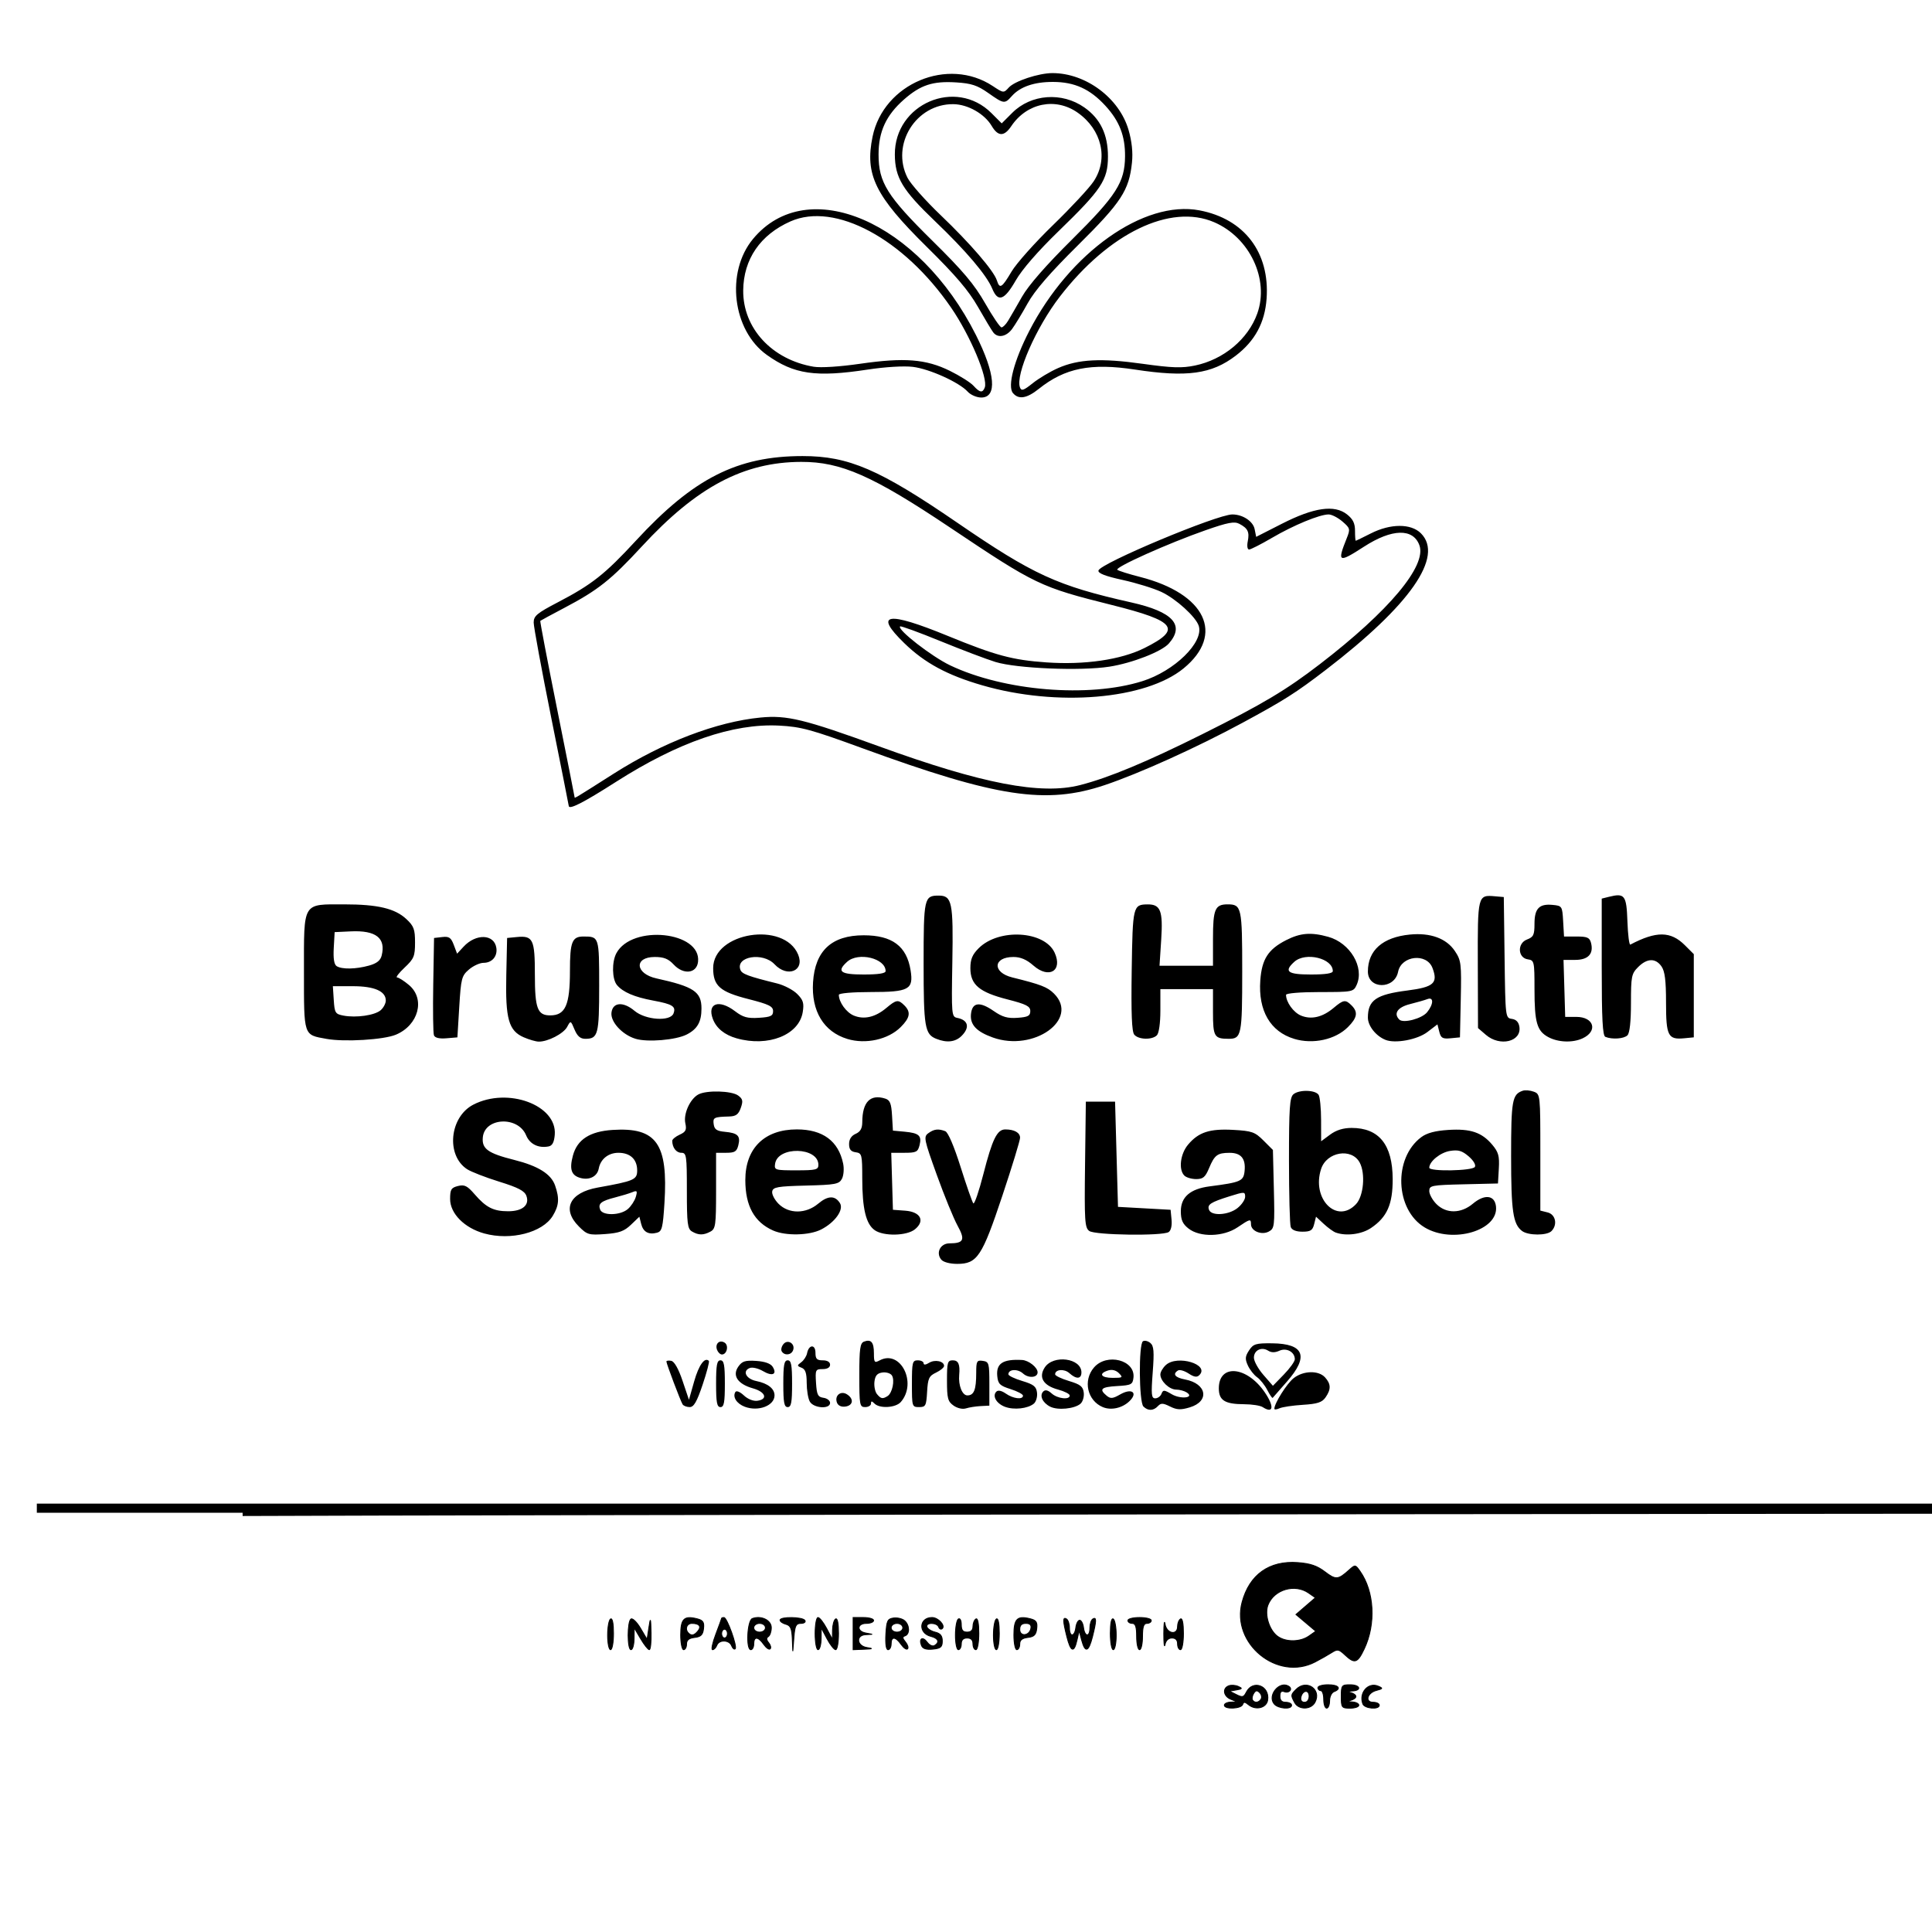 <?xml version="1.0" encoding="UTF-8" standalone="no"?>
<!-- Created with Inkscape (http://www.inkscape.org/) -->

<svg
   xmlns:dc="http://purl.org/dc/elements/1.1/"
   xmlns:cc="http://creativecommons.org/ns#"
   xmlns:rdf="http://www.w3.org/1999/02/22-rdf-syntax-ns#"
   xmlns:svg="http://www.w3.org/2000/svg"
   xmlns="http://www.w3.org/2000/svg"
   xmlns:sodipodi="http://sodipodi.sourceforge.net/DTD/sodipodi-0.dtd"
   xmlns:inkscape="http://www.inkscape.org/namespaces/inkscape"
   version="1.1"
   id="svg2"
   width="211.52"
   height="211.52"
   viewBox="0 0 211.52 211.52"
   sodipodi:docname="brussels-safety.svg"
   inkscape:version="0.92.3 (2405546, 2018-03-11)">
  <defs
     id="defs6" />
  <sodipodi:namedview
     pagecolor="#ffffff"
     bordercolor="#666666"
     borderopacity="1"
     objecttolerance="10"
     gridtolerance="10"
     guidetolerance="10"
     inkscape:pageopacity="0"
     inkscape:pageshadow="2"
     inkscape:window-width="1920"
     inkscape:window-height="1025"
     id="namedview4"
     showgrid="false"
     inkscape:zoom="0.55786686"
     inkscape:cx="99.118675"
     inkscape:cy="359.13028"
     inkscape:window-x="1366"
     inkscape:window-y="27"
     inkscape:window-maximized="1"
     inkscape:current-layer="svg2" />
  <g
     id="g885"
     transform="translate(-595.124,170.292)">
    <g
       id="g877"
       transform="translate(594.228,71.702)">
      <path
         sodipodi:nodetypes="ccccsccccccsccsscsscsccccccscscccscsccccccccsccscsccccccsccccccccscccccsccccsccccccccccscscscccccccccsccccscsccsssssssssscscccssssccsccccccscscscsssccccccssscsccsscccccccccccscccccccscsccsccccccccssscscssccsccccccsccsssccssccscsccccccccssccccssscccccccccscsccccscccccccccccscsscccscccccccsccccccccccccccccccccsccccsscsccccscccsccccccccscscccccsccccccsccccccccsscccccccscccsccsccscssscscsccscsscccccccccccccccccscssssccccccccccccccscsccccsscscscssccccssscssccsssscsscssccscccccscscscsscccccscsssccccscsscsscsscccccscccccsccccccccscccccsccscccscscccsscccccccscscccccccscscccssssscccsscccscccccccccsccsscc"
         inkscape:connector-curvature="0"
         id="path867"
         d="m 82.442,-87.978 c -0.891,-0.333 -1.368,-1.078 -1.035,-1.617 0.112,-0.181 0.509,-0.02 0.93,0.375 0.436,0.41 1.04,0.647 1.486,0.584 1.175,-0.166 0.885,-0.971 -0.49,-1.357 -1.669,-0.469 -2.294,-1.396 -1.605,-2.38 0.42,-0.6 0.751,-0.705 1.963,-0.625 0.946,0.063 1.577,0.287 1.799,0.641 0.523,0.834 -0.03,1.084 -1.057,0.477 -0.507,-0.299 -1.157,-0.454 -1.446,-0.343 -0.848,0.325 -0.416,1.198 0.707,1.427 1.274,0.261 2,0.832 2,1.574 0,1.125 -1.766,1.8 -3.252,1.244 z m 22.852,-0.13 c -0.629,-0.445 -0.72,-0.792 -0.72,-2.732 0,-2.009 0.061,-2.222 0.64,-2.222 0.609,0 0.802,0.442 0.698,1.6 -0.103,1.15 0.332,2.24 0.893,2.24 0.725,0 0.969,-0.615 0.969,-2.448 0,-1.306 0.065,-1.427 0.72,-1.334 0.674,0.096 0.72,0.257 0.72,2.502 v 2.4 l -0.96,0.049 c -0.528,0.027 -1.248,0.14 -1.6,0.252 -0.372,0.118 -0.942,-0.011 -1.36,-0.307 z m 5.628,0.135 c -0.942,-0.358 -1.415,-1.189 -0.945,-1.66 0.191,-0.191 0.576,-0.112 1.042,0.214 0.802,0.562 1.876,0.692 1.876,0.227 0,-0.159 -0.612,-0.483 -1.36,-0.72 -1.173,-0.371 -1.373,-0.566 -1.456,-1.418 -0.136,-1.395 0.609,-1.881 2.713,-1.77 0.724,0.038 1.703,0.814 1.703,1.35 0,0.598 -0.992,0.677 -1.6,0.127 -0.591,-0.535 -1.6,-0.476 -1.6,0.093 0,0.15 0.684,0.479 1.52,0.73 1.252,0.376 1.537,0.602 1.616,1.284 0.053,0.455 -0.105,0.994 -0.35,1.198 -0.659,0.547 -2.186,0.713 -3.158,0.344 z m 4.951,-0.016 c -0.841,-0.425 -1.202,-1.218 -0.757,-1.663 0.217,-0.217 0.517,-0.147 0.916,0.214 0.638,0.578 1.982,0.733 1.982,0.229 0,-0.169 -0.574,-0.462 -1.275,-0.651 -1.623,-0.437 -2.169,-1.342 -1.461,-2.423 0.939,-1.433 4.015,-1.019 4.015,0.541 0,0.738 -0.559,0.773 -1.323,0.082 -0.557,-0.504 -1.557,-0.419 -1.557,0.132 0,0.15 0.684,0.479 1.52,0.73 1.252,0.376 1.537,0.602 1.616,1.284 0.053,0.455 -0.114,1.002 -0.371,1.215 -0.669,0.555 -2.484,0.725 -3.306,0.31 z m 5.776,0.057 c -1.711,-0.708 -2.211,-2.916 -0.983,-4.344 1.401,-1.629 4.549,-0.816 4.324,1.117 -0.087,0.745 -0.242,0.825 -1.775,0.913 -1.758,0.101 -2.023,0.34 -1.167,1.051 0.432,0.358 0.669,0.337 1.49,-0.135 1.256,-0.721 1.978,-0.206 1.024,0.73 -0.775,0.761 -2.005,1.042 -2.913,0.666 z m 1.75,-3.722 c -0.327,-0.327 -0.757,-0.435 -1.189,-0.298 -1.079,0.342 -0.782,0.811 0.513,0.811 1.09,0 1.146,-0.042 0.676,-0.513 z m 2.68,3.649 c -0.488,-0.488 -0.532,-6.846 -0.05,-7.145 0.184,-0.114 0.547,-0.029 0.808,0.187 0.385,0.32 0.434,0.926 0.26,3.228 -0.183,2.429 -0.144,2.834 0.278,2.834 0.27,0 0.578,-0.225 0.683,-0.5 0.172,-0.447 0.289,-0.442 1.119,0.048 0.994,0.587 2.569,0.393 1.629,-0.201 -0.259,-0.164 -0.773,-0.3 -1.141,-0.303 -0.762,-0.006 -1.73,-0.935 -1.73,-1.661 0,-0.267 0.273,-0.733 0.607,-1.035 1.258,-1.138 4.826,-0.054 3.66,1.111 -0.265,0.265 -0.573,0.218 -1.179,-0.179 -0.451,-0.296 -0.97,-0.444 -1.154,-0.331 -0.633,0.391 -0.331,0.78 0.765,0.986 2.395,0.449 2.724,2.395 0.516,3.056 -0.988,0.296 -1.407,0.277 -2.157,-0.097 -0.772,-0.385 -0.998,-0.392 -1.327,-0.041 -0.492,0.527 -1.085,0.542 -1.587,0.04 z m 13.056,0.064 c -0.264,-0.171 -1.173,-0.312 -2.021,-0.315 -2.119,-0.007 -2.779,-0.419 -2.779,-1.737 0,-2.717 3.072,-2.443 5.04,0.449 1.057,1.552 0.935,2.363 -0.24,1.603 z m 1.28,0.181 c 0,-0.593 1.372,-2.767 2.114,-3.351 1.055,-0.83 2.724,-0.872 3.436,-0.085 0.656,0.725 0.669,1.313 0.051,2.196 -0.382,0.545 -0.885,0.709 -2.48,0.809 -1.101,0.069 -2.253,0.24 -2.561,0.382 -0.308,0.141 -0.56,0.163 -0.56,0.05 z m -64.788,-0.483 c -0.233,-0.377 -1.772,-4.45 -1.772,-4.69 0,-0.097 0.24,-0.13 0.533,-0.073 0.335,0.065 0.793,0.874 1.234,2.183 l 0.701,2.08 0.576,-2.029 c 0.505,-1.778 1.154,-2.678 1.606,-2.227 0.079,0.079 -0.228,1.249 -0.683,2.6 -0.632,1.879 -0.965,2.456 -1.418,2.456 -0.326,0 -0.676,-0.136 -0.778,-0.301 z m 3.668,-2.259 c 0,-2.062 0.093,-2.56 0.48,-2.56 0.387,0 0.48,0.498 0.48,2.56 0,2.062 -0.093,2.56 -0.48,2.56 -0.387,0 -0.48,-0.498 -0.48,-2.56 z m 7.36,0 c 0,-2.062 0.093,-2.56 0.48,-2.56 0.387,0 0.48,0.498 0.48,2.56 0,2.062 -0.093,2.56 -0.48,2.56 -0.387,0 -0.48,-0.498 -0.48,-2.56 z m 2.891,1.941 c -0.182,-0.34 -0.331,-1.261 -0.331,-2.046 0,-1.063 -0.143,-1.482 -0.56,-1.644 -0.515,-0.199 -0.518,-0.248 -0.037,-0.602 0.287,-0.212 0.575,-0.658 0.64,-0.991 0.186,-0.96 0.917,-0.996 0.917,-0.045 0,0.668 0.153,0.827 0.8,0.827 0.498,0 0.8,0.181 0.8,0.48 0,0.301 -0.304,0.48 -0.818,0.48 -0.776,0 -0.813,0.078 -0.72,1.52 0.083,1.297 0.203,1.535 0.818,1.622 0.396,0.056 0.72,0.308 0.72,0.56 0,0.718 -1.829,0.586 -2.229,-0.161 z m 2.985,0.14 c -0.295,-0.77 0.401,-1.355 1.093,-0.919 0.777,0.49 0.685,1.219 -0.17,1.34 -0.443,0.063 -0.799,-0.1 -0.922,-0.422 z m 2.444,-3.007 c 0,-2.891 0.087,-3.519 0.509,-3.681 0.783,-0.3 1.091,0.06 1.091,1.277 0,1.009 0.059,1.081 0.633,0.773 2.268,-1.214 4.134,2.461 2.314,4.556 -0.557,0.641 -2.311,0.748 -2.883,0.176 -0.299,-0.299 -0.384,-0.299 -0.384,0 0,0.211 -0.288,0.384 -0.64,0.384 -0.601,0 -0.64,-0.213 -0.64,-3.486 z m 3.095,2.278 c 0.517,-0.329 0.812,-1.74 0.472,-2.26 -0.154,-0.235 -0.623,-0.379 -1.043,-0.32 -0.567,0.08 -0.79,0.34 -0.867,1.007 -0.057,0.495 0.069,1.107 0.279,1.36 0.431,0.519 0.622,0.554 1.159,0.213 z m 2.665,-1.352 c 0,-2.347 0.053,-2.56 0.64,-2.56 0.352,0 0.64,0.145 0.64,0.323 0,0.199 0.229,0.18 0.598,-0.051 0.633,-0.395 1.642,-0.186 1.642,0.34 0,0.172 -0.396,0.502 -0.88,0.733 -0.771,0.368 -0.892,0.627 -0.977,2.097 -0.089,1.54 -0.161,1.677 -0.88,1.677 -0.766,0 -0.783,-0.057 -0.783,-2.56 z m 38.905,0.689 c -0.276,-0.534 -0.78,-1.165 -1.12,-1.404 -0.34,-0.238 -0.793,-0.817 -1.007,-1.286 -0.322,-0.707 -0.3,-0.989 0.132,-1.648 0.466,-0.711 0.733,-0.793 2.525,-0.775 3.508,0.035 4.054,1.425 1.639,4.173 -0.817,0.93 -1.526,1.74 -1.576,1.8 -0.05,0.06 -0.317,-0.327 -0.593,-0.861 z m 3.015,-3.371 c 0,-0.789 -0.904,-1.287 -1.689,-0.93 -0.48,0.218 -0.878,0.217 -1.227,-0.004 -0.729,-0.461 -1.563,-0.052 -1.563,0.766 0,0.38 0.468,1.228 1.04,1.884 l 1.04,1.193 1.2,-1.235 c 0.66,-0.679 1.2,-1.433 1.2,-1.675 z m -63.253,-1.02 c -0.252,-0.657 0.254,-1.148 0.822,-0.797 0.484,0.299 0.261,1.299 -0.289,1.299 -0.187,0 -0.427,-0.226 -0.533,-0.502 z m 7.084,0.167 c -0.114,-0.184 -0.031,-0.545 0.184,-0.804 0.478,-0.576 1.324,-0.028 1.052,0.681 -0.204,0.533 -0.937,0.605 -1.235,0.123 z m 17.461,-10.051 c -0.617,-0.744 -0.103,-1.775 0.889,-1.78 1.583,-0.009 1.754,-0.381 0.895,-1.939 -0.429,-0.779 -1.453,-3.281 -2.274,-5.561 -1.403,-3.893 -1.459,-4.171 -0.927,-4.56 0.625,-0.457 1.095,-0.513 1.856,-0.221 0.308,0.118 0.962,1.647 1.679,3.92 0.646,2.05 1.272,3.84 1.391,3.979 0.119,0.139 0.614,-1.301 1.101,-3.2 0.983,-3.836 1.501,-4.892 2.399,-4.892 0.992,0 1.619,0.354 1.619,0.914 0,0.289 -0.872,3.142 -1.938,6.34 -2.222,6.667 -2.751,7.466 -4.946,7.466 -0.796,0 -1.517,-0.192 -1.743,-0.465 z m -50.031,-2.863 c -2.168,-0.596 -3.741,-2.182 -3.741,-3.769 0,-1.047 0.116,-1.24 0.858,-1.427 0.718,-0.18 1.019,-0.03 1.84,0.919 1.242,1.435 2.055,1.845 3.658,1.845 1.567,0 2.368,-0.678 1.994,-1.689 -0.202,-0.545 -0.895,-0.907 -2.981,-1.554 -1.495,-0.464 -3.076,-1.078 -3.514,-1.365 -2.325,-1.523 -1.918,-5.716 0.685,-7.063 3.775,-1.952 9.189,0.05 8.917,3.298 -0.069,0.829 -0.267,1.198 -0.683,1.277 -1.115,0.211 -2.053,-0.255 -2.452,-1.22 -0.883,-2.131 -4.529,-1.964 -4.741,0.217 -0.123,1.264 0.555,1.752 3.433,2.476 2.63,0.661 4.04,1.542 4.478,2.798 0.493,1.416 0.433,2.2 -0.255,3.329 -1.119,1.835 -4.587,2.727 -7.495,1.927 z m 10.352,-0.771 c -1.892,-1.892 -1.012,-3.704 2.067,-4.256 3.989,-0.716 4.32,-0.859 4.32,-1.876 0,-1.216 -0.76,-1.93 -2.053,-1.93 -1.101,0 -1.96,0.689 -2.154,1.726 -0.157,0.843 -0.984,1.286 -1.948,1.044 -1.05,-0.263 -1.291,-0.941 -0.88,-2.468 0.473,-1.755 1.856,-2.647 4.35,-2.806 4.803,-0.306 6.081,1.497 5.672,7.998 -0.171,2.714 -0.272,3.114 -0.822,3.258 -0.925,0.242 -1.506,-0.084 -1.728,-0.969 l -0.197,-0.786 -0.92,0.881 c -0.74,0.709 -1.291,0.908 -2.827,1.019 -1.784,0.129 -1.971,0.075 -2.88,-0.835 z m 5.364,-1.902 c 0.356,-0.308 0.749,-0.906 0.872,-1.328 0.193,-0.661 0.141,-0.734 -0.372,-0.522 -0.328,0.136 -1.173,0.393 -1.877,0.573 -1.553,0.396 -1.904,0.68 -1.653,1.336 0.264,0.689 2.208,0.651 3.029,-0.059 z m 7.023,2.454 c -0.488,-0.284 -0.56,-0.861 -0.56,-4.47 0,-3.853 -0.043,-4.144 -0.606,-4.144 -0.557,0 -0.994,-0.577 -0.994,-1.313 0,-0.165 0.366,-0.467 0.813,-0.671 0.672,-0.306 0.779,-0.523 0.62,-1.25 -0.226,-1.028 0.517,-2.668 1.43,-3.157 0.895,-0.479 3.634,-0.404 4.349,0.119 0.512,0.374 0.56,0.601 0.291,1.36 -0.253,0.713 -0.53,0.917 -1.273,0.938 -1.669,0.046 -1.797,0.111 -1.692,0.854 0.08,0.565 0.343,0.742 1.222,0.823 1.419,0.13 1.733,0.444 1.474,1.474 -0.172,0.687 -0.391,0.823 -1.321,0.823 h -1.114 v 4.149 c 0,3.774 -0.056,4.179 -0.619,4.48 -0.767,0.41 -1.298,0.407 -2.021,-0.014 z m 8.88,-0.106 c -2.061,-0.916 -3.04,-2.696 -3.04,-5.526 0,-3.481 2.101,-5.544 5.644,-5.542 2.836,0.002 4.551,1.268 5.066,3.74 0.117,0.563 0.057,1.312 -0.134,1.67 -0.312,0.583 -0.71,0.657 -3.937,0.739 -3.104,0.078 -3.605,0.165 -3.696,0.643 -0.058,0.304 0.258,0.916 0.702,1.36 1.117,1.117 2.988,1.11 4.327,-0.017 1.068,-0.899 1.849,-0.921 2.386,-0.067 0.454,0.721 -0.54,2.116 -2.06,2.891 -1.299,0.662 -3.891,0.716 -5.257,0.109 z m 4.96,-7.189 c 0,-1.964 -4.461,-2.068 -4.742,-0.111 -0.098,0.682 -0.001,0.712 2.32,0.712 2.156,0 2.422,-0.066 2.422,-0.601 z m 6.164,7.151 c -0.954,-0.668 -1.36,-2.352 -1.362,-5.648 -0.002,-2.636 -0.038,-2.783 -0.722,-2.88 -0.527,-0.075 -0.72,-0.316 -0.72,-0.902 0,-0.523 0.25,-0.909 0.72,-1.116 0.516,-0.226 0.721,-0.59 0.724,-1.28 0.01,-2.212 0.875,-3.097 2.516,-2.577 0.52,0.165 0.666,0.528 0.743,1.855 l 0.096,1.65 1.28,0.119 c 1.583,0.147 1.898,0.434 1.634,1.486 -0.184,0.733 -0.366,0.823 -1.652,0.823 h -1.445 l 0.092,3.12 0.092,3.12 1.344,0.098 c 1.687,0.123 2.204,1.117 1.061,2.043 -0.895,0.724 -3.422,0.776 -4.402,0.09 z m 23.491,0.089 c -0.492,-0.36 -0.539,-1.095 -0.461,-7.28 l 0.087,-6.879 h 1.6 1.6 l 0.16,5.76 0.16,5.76 2.88,0.16 2.88,0.16 0.104,1.086 c 0.062,0.653 -0.065,1.194 -0.32,1.355 -0.697,0.442 -8.06,0.338 -8.689,-0.122 z m 10.869,-0.263 c -0.65,-0.512 -0.843,-0.945 -0.843,-1.897 0,-1.557 1.028,-2.447 3.143,-2.722 3.453,-0.448 3.729,-0.571 3.839,-1.709 0.13,-1.343 -0.4,-1.97 -1.661,-1.964 -1.317,0.006 -1.632,0.243 -2.229,1.675 -0.412,0.989 -0.66,1.2 -1.412,1.2 -0.502,0 -1.085,-0.173 -1.296,-0.384 -0.654,-0.654 -0.447,-2.372 0.41,-3.39 1.148,-1.364 2.364,-1.759 4.965,-1.612 2.028,0.115 2.352,0.229 3.286,1.162 l 1.035,1.035 0.104,4.29 c 0.099,4.07 0.07,4.309 -0.56,4.646 -0.786,0.42 -1.944,-0.055 -1.944,-0.798 0,-0.623 -0.095,-0.602 -1.47,0.331 -1.55,1.052 -4.12,1.117 -5.366,0.137 z m 5.354,-2.24 c 0.464,-0.365 0.843,-0.925 0.843,-1.245 0,-0.556 -0.076,-0.558 -1.68,-0.055 -2.126,0.667 -2.496,0.911 -2.272,1.494 0.267,0.695 2.126,0.58 3.109,-0.193 z m 10.763,2.678 c -0.264,-0.096 -0.858,-0.526 -1.32,-0.956 l -0.84,-0.782 -0.206,0.821 c -0.17,0.679 -0.394,0.821 -1.286,0.821 -0.689,0 -1.15,-0.183 -1.274,-0.506 -0.107,-0.278 -0.194,-3.573 -0.194,-7.321 0,-5.735 0.078,-6.879 0.491,-7.222 0.63,-0.522 2.406,-0.478 2.753,0.069 0.146,0.231 0.269,1.468 0.271,2.75 l 0.005,2.33 0.987,-0.73 c 0.664,-0.491 1.433,-0.73 2.352,-0.73 3.003,0 4.481,1.84 4.494,5.594 0.009,2.773 -0.612,4.176 -2.377,5.365 -1.022,0.689 -2.723,0.908 -3.855,0.496 z m 2.221,-3.114 c 0.832,-0.885 1.048,-3.353 0.399,-4.554 -0.88,-1.63 -3.601,-1.182 -4.22,0.695 -1.08,3.273 1.717,6.099 3.821,3.859 z m 7.514,2.551 c -3.24,-1.942 -3.453,-7.587 -0.372,-9.883 0.613,-0.457 1.52,-0.699 2.963,-0.791 2.431,-0.155 3.667,0.263 4.815,1.627 0.675,0.802 0.793,1.233 0.714,2.599 l -0.095,1.637 -3.76,0.09 c -3.525,0.085 -3.76,0.13 -3.76,0.735 0,0.354 0.353,0.998 0.785,1.43 1.068,1.068 2.688,1.052 3.984,-0.038 1.284,-1.08 2.392,-0.953 2.535,0.291 0.302,2.639 -4.759,4.132 -7.809,2.304 z m 5.497,-6.624 c 0.133,-0.216 -0.152,-0.701 -0.677,-1.153 -0.726,-0.624 -1.136,-0.744 -2.051,-0.597 -1.051,0.168 -2.264,1.153 -2.264,1.838 0,0.435 4.721,0.352 4.992,-0.088 z m 5.163,7.012 c -0.989,-0.751 -1.196,-2.166 -1.196,-8.2 0,-6.109 0.116,-6.759 1.28,-7.154 0.264,-0.089 0.804,-0.042 1.2,0.105 0.714,0.265 0.72,0.324 0.72,6.643 v 6.376 l 0.8,0.201 c 0.876,0.22 1.107,1.354 0.416,2.045 -0.503,0.503 -2.55,0.493 -3.22,-0.016 z M 36.636,-128.256 c -2.534,-0.458 -2.462,-0.24 -2.462,-7.387 0,-7.68 -0.205,-7.339 4.41,-7.339 3.665,0 5.557,0.448 6.8,1.609 0.82,0.766 0.951,1.118 0.951,2.562 0,1.505 -0.115,1.783 -1.143,2.752 -0.629,0.593 -1,1.078 -0.825,1.078 0.175,0 0.761,0.373 1.303,0.828 1.813,1.526 1.055,4.4 -1.434,5.44 -1.331,0.556 -5.625,0.815 -7.6,0.458 z m 5.938,-3.138 c 0.308,-0.268 0.56,-0.745 0.56,-1.06 0,-1.023 -1.256,-1.569 -3.609,-1.569 h -2.186 l 0.098,1.518 c 0.09,1.404 0.17,1.532 1.058,1.701 1.397,0.266 3.434,-0.029 4.08,-0.591 z m -1.282,-4.884 c 0.848,-0.236 1.253,-0.554 1.388,-1.093 0.482,-1.922 -0.618,-2.784 -3.386,-2.654 l -1.76,0.083 -0.098,1.73 c -0.066,1.167 0.038,1.816 0.32,1.995 0.574,0.364 2.1,0.338 3.536,-0.061 z m 16.951,7.854 c -1.659,-0.721 -2.023,-2.014 -1.917,-6.81 l 0.089,-4.068 1.061,-0.102 c 1.779,-0.171 1.979,0.245 1.979,4.118 0,3.721 0.286,4.469 1.703,4.459 1.641,-0.011 2.137,-1.142 2.137,-4.87 0,-3.176 0.231,-3.765 1.478,-3.765 1.717,0 1.722,0.015 1.722,5.41 0,5.329 -0.121,5.79 -1.519,5.79 -0.54,0 -0.871,-0.284 -1.177,-1.012 -0.423,-1.007 -0.427,-1.008 -0.81,-0.293 -0.398,0.744 -2.123,1.634 -3.123,1.612 -0.314,-0.007 -1.044,-0.218 -1.622,-0.47 z m 12.219,0.155 c -1.446,-0.447 -2.738,-1.853 -2.622,-2.852 0.134,-1.155 1.286,-1.247 2.526,-0.204 1.201,1.011 3.918,1.195 4.265,0.29 0.296,-0.772 -0.096,-1.022 -2.225,-1.415 -2.052,-0.379 -3.321,-0.924 -3.966,-1.701 -0.54,-0.65 -0.574,-2.526 -0.063,-3.48 1.702,-3.18 9.322,-2.383 8.942,0.936 -0.148,1.292 -1.599,1.453 -2.671,0.297 -0.579,-0.625 -1.077,-0.823 -2.068,-0.823 -2.294,0 -2.148,1.832 0.187,2.346 4.085,0.899 4.928,1.461 4.928,3.288 0,1.466 -0.439,2.246 -1.601,2.847 -1.187,0.614 -4.324,0.877 -5.632,0.472 z m 11.073,-0.049 c -1.311,-0.373 -2.204,-1.098 -2.588,-2.101 -0.664,-1.736 0.661,-2.208 2.424,-0.864 0.873,0.666 1.361,0.8 2.619,0.72 1.292,-0.082 1.545,-0.202 1.545,-0.731 0,-0.525 -0.456,-0.748 -2.7,-1.319 -3.118,-0.793 -3.86,-1.445 -3.86,-3.389 0,-3.931 7.777,-5.167 9.305,-1.479 0.737,1.779 -1.173,2.562 -2.585,1.059 -1.28,-1.362 -4.301,-0.862 -3.733,0.618 0.171,0.445 0.867,0.702 4.01,1.48 0.768,0.19 1.757,0.707 2.198,1.147 0.663,0.663 0.769,1.004 0.614,1.978 -0.401,2.521 -3.784,3.865 -7.249,2.88 z m 12.132,0.07 c -2.589,-0.785 -3.959,-3.046 -3.758,-6.204 0.22,-3.454 2.042,-5.144 5.545,-5.144 3.122,0 4.713,1.189 5.136,3.838 0.335,2.099 -0.171,2.375 -4.359,2.375 -2.003,0 -3.497,0.13 -3.497,0.305 0,0.8 0.814,1.929 1.635,2.27 1.132,0.469 2.36,0.181 3.568,-0.835 1.088,-0.916 1.304,-0.946 1.974,-0.276 0.728,0.728 0.623,1.346 -0.402,2.372 -1.363,1.363 -3.825,1.911 -5.842,1.3 z m 4.188,-7.429 c 0,-1.402 -2.992,-2.123 -4.215,-1.016 -1.173,1.061 -0.743,1.39 1.815,1.39 1.621,0 2.4,-0.122 2.4,-0.375 z m 5.541,7.413 c -1.251,-0.504 -1.381,-1.277 -1.381,-8.233 0,-7.182 0.058,-7.445 1.653,-7.445 1.459,0 1.608,0.725 1.492,7.297 -0.101,5.754 -0.082,5.971 0.535,6.091 1.208,0.236 1.405,1.046 0.48,1.971 -0.676,0.676 -1.622,0.784 -2.779,0.318 z m 6.198,-0.141 c -1.792,-0.639 -2.508,-1.404 -2.394,-2.557 0.128,-1.301 0.943,-1.415 2.484,-0.347 0.958,0.664 1.526,0.826 2.617,0.748 1.145,-0.082 1.394,-0.214 1.394,-0.737 0,-0.528 -0.432,-0.748 -2.507,-1.28 -3.082,-0.79 -4.053,-1.61 -4.053,-3.421 0,-0.97 0.215,-1.486 0.909,-2.18 2.209,-2.209 7.223,-1.913 8.318,0.491 0.903,1.982 -0.621,2.9 -2.328,1.402 -0.742,-0.652 -1.403,-0.935 -2.183,-0.935 -2.241,0 -2.335,1.695 -0.124,2.24 3.128,0.772 3.846,1.05 4.566,1.77 2.81,2.81 -2.207,6.409 -6.7,4.806 z m 32.994,0.147 c -2.616,-0.789 -3.951,-3.089 -3.712,-6.397 0.168,-2.327 0.857,-3.401 2.825,-4.407 1.56,-0.797 2.727,-0.89 4.608,-0.368 2.409,0.669 3.99,3.347 3.112,5.273 -0.344,0.755 -0.449,0.776 -4.04,0.776 -2.123,0 -3.687,0.129 -3.687,0.305 0,0.8 0.814,1.929 1.635,2.27 1.132,0.469 2.36,0.181 3.568,-0.835 1.088,-0.916 1.304,-0.946 1.974,-0.276 0.728,0.728 0.623,1.346 -0.402,2.372 -1.374,1.374 -3.821,1.91 -5.882,1.289 z m 4.227,-7.419 c 0,-1.402 -2.992,-2.123 -4.215,-1.016 -1.173,1.061 -0.743,1.39 1.815,1.39 1.621,0 2.4,-0.122 2.4,-0.375 z m 5.76,7.526 c -1.042,-0.418 -1.92,-1.528 -1.92,-2.428 0,-1.915 0.904,-2.537 4.32,-2.973 2.891,-0.369 3.382,-0.809 2.751,-2.467 -0.634,-1.668 -3.408,-1.36 -3.763,0.417 -0.392,1.959 -3.308,1.934 -3.308,-0.028 0,-2.325 1.626,-3.756 4.596,-4.047 2.248,-0.22 3.994,0.417 4.921,1.795 0.694,1.031 0.735,1.364 0.652,5.28 l -0.089,4.18 -1.029,0.1 c -0.873,0.084 -1.06,-0.024 -1.233,-0.711 l -0.204,-0.811 -1.101,0.84 c -1.097,0.837 -3.517,1.287 -4.594,0.854 z m 4.56,-3.017 c 0.72,-0.881 0.743,-1.713 0.039,-1.443 -0.287,0.11 -1.151,0.359 -1.92,0.552 -1.346,0.339 -1.818,1.028 -1.159,1.691 0.433,0.435 2.468,-0.1 3.04,-0.801 z m 6.446,2.477 -0.87,-0.748 -0.021,-6.948 c -0.022,-7.617 -0.016,-7.644 1.885,-7.479 l 0.96,0.083 0.086,6.619 c 0.086,6.572 0.091,6.619 0.8,6.72 0.476,0.068 0.75,0.362 0.824,0.883 0.229,1.619 -2.14,2.181 -3.665,0.869 z m 6.82,0.238 c -1.239,-0.672 -1.505,-1.601 -1.505,-5.248 0,-3.03 -0.029,-3.161 -0.72,-3.259 -1.115,-0.158 -1.19,-1.76 -0.101,-2.174 0.71,-0.27 0.821,-0.503 0.821,-1.721 0,-1.675 0.512,-2.21 1.979,-2.069 1.039,0.1 1.063,0.136 1.158,1.782 l 0.097,1.68 h 1.386 c 1.151,0 1.417,0.117 1.567,0.692 0.313,1.199 -0.306,1.868 -1.729,1.868 h -1.28 l 0.092,3.12 0.092,3.12 h 1.22 c 1.943,0 2.389,1.573 0.668,2.357 -1.091,0.497 -2.668,0.435 -3.742,-0.147 z m -121.996,-0.203 c -0.091,-0.238 -0.126,-2.731 -0.077,-5.539 l 0.088,-5.107 0.899,-0.103 c 0.748,-0.086 0.96,0.059 1.262,0.859 l 0.363,0.963 0.71,-0.766 c 1.36,-1.468 3.363,-1.391 3.589,0.138 0.137,0.921 -0.475,1.63 -1.406,1.63 -0.409,0 -1.128,0.331 -1.598,0.735 -0.794,0.683 -0.869,0.973 -1.058,4.08 l -0.203,3.345 -1.203,0.1 c -0.79,0.065 -1.26,-0.049 -1.368,-0.333 z m 76.672,-0.062 c -0.271,-0.326 -0.35,-2.324 -0.279,-7.052 0.105,-7.05 0.141,-7.196 1.756,-7.208 1.401,-0.01 1.677,0.71 1.475,3.837 l -0.186,2.878 h 2.927 2.927 v -2.976 c 0,-3.219 0.224,-3.744 1.6,-3.744 1.533,0 1.6,0.307 1.6,7.36 0,6.953 -0.082,7.36 -1.478,7.36 -1.584,0 -1.722,-0.234 -1.722,-2.914 v -2.526 h -2.88 -2.88 v 2.336 c 0,1.39 -0.155,2.491 -0.384,2.72 -0.526,0.526 -2.015,0.484 -2.475,-0.071 z m 51.579,0.243 c -0.304,-0.123 -0.4,-1.958 -0.4,-7.649 v -7.487 l 0.775,-0.194 c 1.747,-0.438 1.938,-0.187 2.039,2.688 0.051,1.462 0.195,2.605 0.32,2.54 2.852,-1.498 4.42,-1.48 5.971,0.07 l 0.976,0.975 v 4.555 4.555 l -1.061,0.102 c -1.761,0.169 -1.979,-0.262 -1.979,-3.91 0,-2.423 -0.127,-3.43 -0.498,-3.961 -0.65,-0.929 -1.58,-0.902 -2.556,0.074 -0.728,0.728 -0.785,1.018 -0.785,3.936 0,2.024 -0.137,3.288 -0.384,3.535 -0.384,0.384 -1.664,0.476 -2.416,0.172 z"
         style="fill:#000000;stroke-width:1" />
      <path
         sodipodi:nodetypes="ssscscsssccccscccccsccscsccsssscscssccscsscscsscsccsccsccscsssccccsscccccsssccsssccccccssscscccccccccccccscccsscscccssscccccscsscssccsscsccsccccccccsccccc"
         style="fill:#000000;stroke-width:1"
         d="m 63.164,-153.766 c 0,-0.052 -0.864,-4.402 -1.92,-9.665 -1.056,-5.263 -1.92,-9.946 -1.92,-10.406 0,-0.722 0.359,-1.023 2.64,-2.213 3.738,-1.95 5.155,-3.068 8.562,-6.761 6.292,-6.819 11.085,-9.25 18.238,-9.251 5.047,-6.4e-4 8.406,1.446 16.934,7.292 8.338,5.716 10.954,6.914 19.066,8.735 4.544,1.02 5.872,2.472 4.105,4.488 -0.781,0.891 -4.008,2.15 -6.514,2.542 -3.138,0.49 -10.135,0.202 -12.471,-0.513 -0.968,-0.297 -3.683,-1.326 -6.032,-2.287 -2.35,-0.961 -4.335,-1.684 -4.412,-1.607 -0.344,0.344 3.457,3.3 5.485,4.265 5.904,2.811 15.149,3.573 21.02,1.734 3.534,-1.107 6.762,-4.265 6.193,-6.059 -0.313,-0.987 -2.49,-2.964 -4.091,-3.716 -0.835,-0.392 -2.748,-0.983 -4.249,-1.312 -1.906,-0.418 -2.703,-0.729 -2.641,-1.031 0.159,-0.77 12.981,-6.14 14.66,-6.14 1.135,0 2.267,0.745 2.439,1.607 l 0.169,0.846 2.824,-1.438 c 3.496,-1.78 5.748,-2.104 7.117,-1.023 0.654,0.516 0.88,0.977 0.88,1.791 0,0.603 0.036,1.096 0.08,1.095 0.044,-6.4e-4 0.788,-0.361 1.654,-0.8 2.152,-1.092 4.396,-1.097 5.48,-0.013 2.541,2.541 -1.163,7.861 -10.415,14.955 -3.278,2.514 -4.54,3.315 -9.119,5.791 -4.989,2.698 -11.297,5.551 -15.082,6.821 -6.436,2.16 -11.818,1.341 -26.519,-4.032 -5.631,-2.058 -6.727,-2.356 -9.12,-2.481 -5.054,-0.263 -11.05,1.804 -17.864,6.156 -3.608,2.305 -5.176,3.101 -5.176,2.629 z m 4.96,-3.549 c 5.362,-3.411 11.248,-5.658 16.033,-6.121 2.901,-0.281 4.785,0.178 13.014,3.167 11.261,4.091 17.688,5.327 21.979,4.227 3.159,-0.81 7.297,-2.535 13.454,-5.609 6.562,-3.276 9.093,-4.786 12.8,-7.635 7.57,-5.818 11.712,-10.766 10.892,-13.011 -0.687,-1.883 -3.004,-1.825 -6.064,0.153 -2.805,1.813 -2.958,1.739 -1.895,-0.915 0.406,-1.015 0.383,-1.105 -0.47,-1.84 -0.494,-0.425 -1.172,-0.773 -1.508,-0.773 -0.987,0 -3.829,1.173 -6.19,2.555 -1.208,0.707 -2.342,1.285 -2.52,1.285 -0.185,0 -0.247,-0.386 -0.145,-0.895 0.205,-1.027 0.013,-1.426 -0.928,-1.921 -0.538,-0.283 -1.261,-0.145 -3.68,0.701 -4.105,1.435 -9.991,4.074 -9.672,4.335 0.143,0.117 1.258,0.468 2.477,0.779 7.195,1.835 9.321,6.292 4.778,10.015 -4.16,3.409 -13.862,4.225 -22.045,1.853 -3.835,-1.111 -6.306,-2.448 -8.54,-4.621 -3.367,-3.275 -1.897,-3.52 4.757,-0.794 5.259,2.155 7.078,2.644 10.812,2.906 4.176,0.293 8.164,-0.29 10.727,-1.569 4.146,-2.068 3.484,-2.949 -3.535,-4.707 -7.892,-1.976 -8.352,-2.197 -17.774,-8.508 -8.431,-5.648 -11.911,-7.182 -16.263,-7.169 -6.308,0.018 -11.437,2.738 -17.45,9.255 -3.374,3.657 -4.799,4.787 -8.482,6.726 -1.408,0.741 -2.595,1.383 -2.638,1.425 -0.043,0.043 0.785,4.379 1.84,9.637 1.055,5.258 1.918,9.611 1.918,9.674 0,0.14 -9.6e-4,0.141 4.32,-2.608 z m 38.72,-41.796 c -0.925,-1.022 -4.188,-2.498 -6.007,-2.718 -0.98,-0.118 -3.032,0.005 -4.951,0.298 -5.682,0.866 -8.047,0.523 -11.027,-1.6 -3.777,-2.69 -4.541,-9.059 -1.523,-12.701 5.954,-7.186 18.153,-1.926 24.412,10.526 2.119,4.215 2.341,6.834 0.579,6.834 -0.498,0 -1.165,-0.288 -1.483,-0.64 z m 1.866,-0.456 c 0.386,-1.005 -1.584,-5.683 -3.678,-8.736 -5.188,-7.562 -12.719,-11.608 -17.591,-9.453 -3.31,1.464 -5.144,4.142 -5.177,7.557 -0.039,4.135 3.146,7.585 7.715,8.356 0.772,0.13 2.857,-0.002 5.071,-0.323 4.851,-0.702 7.221,-0.516 9.834,0.77 1.103,0.543 2.27,1.279 2.592,1.635 0.693,0.765 0.996,0.812 1.234,0.192 z m 3.084,0.605 c -0.616,-0.742 0.125,-3.566 1.782,-6.785 4.422,-8.593 12.565,-14.369 18.637,-13.217 4.914,0.932 7.715,4.612 7.353,9.662 -0.189,2.636 -1.275,4.644 -3.383,6.252 -2.643,2.016 -5.338,2.387 -11.021,1.518 -4.844,-0.741 -7.681,-0.172 -10.539,2.116 -1.311,1.05 -2.214,1.194 -2.828,0.454 z m 4.933,-2.729 c 2.231,-0.983 4.715,-1.11 9.269,-0.473 3.226,0.451 4.298,0.486 5.728,0.189 3.138,-0.652 5.822,-2.892 6.823,-5.696 1.335,-3.742 -0.83,-8.321 -4.727,-9.997 -4.791,-2.061 -11.518,1.185 -16.892,8.15 -2.594,3.363 -4.885,8.582 -4.363,9.942 0.159,0.415 0.397,0.336 1.395,-0.463 0.662,-0.53 1.907,-1.273 2.767,-1.652 z m -7.079,-3.9 c -0.172,-0.22 -0.929,-1.48 -1.683,-2.8 -1.026,-1.798 -2.434,-3.45 -5.612,-6.584 -5.652,-5.573 -6.791,-7.895 -5.923,-12.075 1.204,-5.801 8.261,-8.764 13.156,-5.524 1.177,0.779 1.196,0.781 1.756,0.162 0.642,-0.709 3.276,-1.579 4.781,-1.579 3.653,0 7.315,2.734 8.327,6.216 0.364,1.253 0.492,2.466 0.377,3.576 -0.315,3.048 -1.164,4.349 -5.906,9.046 -3.082,3.052 -4.739,4.967 -5.521,6.378 -0.614,1.109 -1.38,2.369 -1.7,2.8 -0.632,0.849 -1.552,1.021 -2.052,0.384 z m 1.615,-1.28 c 0.239,-0.396 0.927,-1.584 1.527,-2.64 0.712,-1.251 2.625,-3.439 5.494,-6.282 4.831,-4.788 5.758,-6.241 5.784,-9.067 0.021,-2.246 -0.61,-3.878 -2.148,-5.553 -1.686,-1.837 -3.366,-2.603 -5.728,-2.612 -2.061,-0.008 -3.603,0.521 -4.519,1.549 -0.787,0.883 -0.863,0.873 -2.586,-0.341 -1.182,-0.833 -1.838,-1.05 -3.498,-1.155 -2.569,-0.164 -3.911,0.277 -5.733,1.88 -1.948,1.715 -2.774,3.504 -2.774,6.012 0,3.064 0.932,4.556 5.914,9.465 3.337,3.288 4.569,4.749 5.754,6.824 0.829,1.452 1.636,2.64 1.792,2.64 0.157,0 0.48,-0.324 0.72,-0.72 z m -1.73,-3.512 c -0.619,-1.494 -2.859,-4.134 -6.295,-7.418 -3.533,-3.378 -4.356,-4.745 -4.373,-7.264 -0.037,-5.56 6.679,-8.444 10.58,-4.542 l 1.12,1.12 1.155,-1.155 c 2.056,-2.056 5.444,-2.309 7.894,-0.588 1.756,1.233 2.59,2.974 2.583,5.39 -0.007,2.547 -0.705,3.6 -5.399,8.148 -2.274,2.204 -4.007,4.197 -4.699,5.406 -1.244,2.172 -1.939,2.417 -2.567,0.903 z m 2.11,-1.88 c 0.528,-0.891 2.571,-3.181 4.539,-5.089 1.968,-1.908 3.972,-4.064 4.453,-4.791 1.631,-2.465 0.893,-5.649 -1.742,-7.51 -2.426,-1.714 -5.575,-1.076 -7.284,1.475 -0.775,1.157 -1.445,1.148 -2.141,-0.03 -0.781,-1.322 -2.605,-2.36 -4.184,-2.382 -4.1,-0.057 -6.888,4.42 -5.026,8.07 0.338,0.663 1.968,2.499 3.621,4.079 3.254,3.111 5.822,6.092 6.157,7.147 0.308,0.97 0.542,0.829 1.607,-0.969 z"
         id="path869"
         inkscape:connector-curvature="0" />
      <path
         inkscape:connector-curvature="0"
         id="path871"
         d="M 4.928,-76.874 H 214.702"
         style="fill:none;stroke:#000000;stroke-width:1px;stroke-linecap:butt;stroke-linejoin:miter;stroke-opacity:1" />
      <path
         sodipodi:nodetypes="csc"
         inkscape:connector-curvature="0"
         id="path873"
         d="m 27.458,-76.518 c 12.54,-0.058 60.132,-0.138 105.76,-0.178 l 82.96,-0.073"
         style="fill:none;stroke:#000000;stroke-width:1" />
      <path
         style="fill:#000000;stroke:#000000;stroke-width:0.1;stroke-miterlimit:4;stroke-dasharray:none;stroke-opacity:1"
         d="m 136.943,-55.382 c 0.106,-0.315 0.244,-0.309 0.649,0.025 0.783,0.646 1.971,0.35 2.094,-0.522 0.222,-1.566 -1.636,-2.243 -2.337,-0.851 -0.285,0.566 -0.429,0.601 -1.093,0.268 l -0.765,-0.384 0.765,-0.132 c 0.659,-0.114 0.687,-0.167 0.205,-0.382 -0.308,-0.138 -0.776,-0.168 -1.04,-0.066 -0.72,0.276 -0.578,1.146 0.24,1.474 l 0.72,0.289 -0.72,0.02 c -0.396,0.011 -0.72,0.164 -0.72,0.34 0,0.466 1.842,0.393 2.001,-0.08 z m 1.079,-0.495 c -0.087,-0.14 -0.029,-0.463 0.128,-0.717 0.216,-0.349 0.376,-0.372 0.655,-0.093 0.203,0.203 0.273,0.526 0.154,0.717 -0.253,0.409 -0.714,0.454 -0.937,0.093 z m 4.28,0.575 c 0,-0.176 -0.288,-0.32 -0.64,-0.32 -0.438,0 -0.64,-0.213 -0.64,-0.674 0,-0.461 0.148,-0.617 0.47,-0.494 0.551,0.212 0.973,-0.294 0.493,-0.59 -1.014,-0.627 -2.358,1.008 -1.59,1.934 0.435,0.524 1.907,0.636 1.907,0.145 z m 2.56,-0.32 c 0.751,-1.404 -0.919,-2.555 -2.057,-1.417 -0.595,0.595 -0.6,0.638 -0.172,1.438 0.437,0.817 1.787,0.804 2.229,-0.021 z m -1.543,-0.533 c 0.156,-0.803 0.903,-0.913 0.903,-0.133 0,0.393 -0.207,0.667 -0.503,0.667 -0.298,0 -0.461,-0.218 -0.4,-0.533 z m 3.143,0.363 c 0,-0.446 0.216,-0.893 0.48,-0.994 0.863,-0.331 0.504,-0.756 -0.64,-0.756 -0.616,0 -1.12,0.144 -1.12,0.32 0,0.176 0.144,0.32 0.32,0.32 0.176,0 0.32,0.432 0.32,0.96 0,0.528 0.144,0.96 0.32,0.96 0.176,0 0.32,-0.365 0.32,-0.81 z m 3.2,0.49 c 0,-0.176 -0.324,-0.337 -0.72,-0.357 -0.542,-0.028 -0.581,-0.073 -0.16,-0.183 0.308,-0.081 0.56,-0.269 0.56,-0.419 0,-0.15 -0.252,-0.339 -0.56,-0.419 -0.421,-0.11 -0.382,-0.156 0.16,-0.183 1.085,-0.056 0.865,-0.677 -0.24,-0.677 -0.907,0 -0.96,0.071 -0.96,1.28 0,1.209 0.053,1.28 0.96,1.28 0.528,0 0.96,-0.144 0.96,-0.32 z m 2.24,0 c 0,-0.176 -0.299,-0.32 -0.663,-0.32 -0.942,0 -0.668,-1.035 0.345,-1.302 0.724,-0.19 0.742,-0.234 0.195,-0.465 -1.098,-0.464 -2.135,0.743 -1.674,1.946 0.198,0.516 1.797,0.642 1.797,0.141 z m -7.028,-4.735 c 0.609,-0.317 1.426,-0.779 1.814,-1.029 0.635,-0.407 0.783,-0.381 1.461,0.255 1.058,0.994 1.366,0.898 2.102,-0.651 1.3,-2.734 1.11,-6.291 -0.453,-8.503 -0.52,-0.736 -0.532,-0.738 -1.211,-0.128 -1.194,1.073 -1.45,1.091 -2.635,0.187 -0.864,-0.659 -1.614,-0.913 -2.987,-1.012 -3.105,-0.225 -5.269,1.315 -6.08,4.327 -1.219,4.529 3.862,8.697 7.988,6.554 z m -4.077,-2.786 c -0.933,-0.654 -1.483,-2.396 -1.085,-3.441 0.648,-1.706 2.945,-2.386 4.464,-1.323 l 0.736,0.516 -1.065,0.918 -1.065,0.918 1.086,0.915 1.086,0.915 -0.757,0.531 c -0.943,0.661 -2.494,0.683 -3.399,0.05 z m -72.736,-0.338 c 0,-1.104 -0.121,-1.704 -0.32,-1.581 -0.176,0.109 -0.32,0.909 -0.32,1.779 0,0.87 0.144,1.581 0.32,1.581 0.176,0 0.32,-0.8 0.32,-1.779 z m 2.254,0.579 0.014,-1.2 0.706,1.197 c 0.388,0.658 0.814,1.198 0.946,1.2 0.132,0.002 0.22,-0.825 0.195,-1.837 -0.042,-1.699 -0.06,-1.742 -0.24,-0.56 l -0.195,1.28 -0.72,-1.219 c -0.396,-0.67 -0.864,-1.13 -1.04,-1.021 -0.417,0.258 -0.417,3.36 2.4e-4,3.36 0.176,0 0.326,-0.54 0.334,-1.2 z m 5.746,0.581 c 0,-0.437 0.258,-0.648 0.88,-0.72 0.688,-0.079 0.902,-0.291 0.98,-0.97 0.081,-0.705 -0.055,-0.908 -0.719,-1.075 -1.418,-0.356 -1.781,0.006 -1.781,1.773 0,0.886 0.144,1.61 0.32,1.61 0.176,0 0.32,-0.278 0.32,-0.619 z m 0.213,-1.195 c -0.425,-0.425 -0.2,-1.067 0.373,-1.067 0.813,0 1.074,0.341 0.651,0.851 -0.394,0.474 -0.701,0.539 -1.025,0.216 z m 3.102,1.333 c 0.247,-0.644 1.365,-0.612 1.618,0.046 0.111,0.289 0.287,0.44 0.392,0.336 0.247,-0.247 -0.892,-3.421 -1.228,-3.421 -0.141,0 -0.257,0.036 -0.257,0.08 -9e-5,0.044 -0.288,0.836 -0.639,1.76 -0.351,0.924 -0.511,1.68 -0.354,1.68 0.156,0 0.367,-0.216 0.469,-0.48 z m 0.524,-1.28 c 0,-0.264 0.144,-0.48 0.32,-0.48 0.176,0 0.32,0.216 0.32,0.48 0,0.264 -0.144,0.48 -0.32,0.48 -0.176,0 -0.32,-0.216 -0.32,-0.48 z m 3.52,1.12 c 0,-0.84 0.482,-0.813 1.094,0.061 0.27,0.385 0.587,0.605 0.704,0.488 0.117,-0.117 0.041,-0.42 -0.168,-0.672 -0.26,-0.313 -0.274,-0.525 -0.046,-0.667 0.185,-0.114 0.336,-0.556 0.336,-0.982 0,-0.822 -1.125,-1.358 -2.079,-0.992 -0.552,0.212 -0.703,3.405 -0.161,3.405 0.176,0 0.32,-0.288 0.32,-0.64 z m 0,-1.76 c 0,-0.267 0.284,-0.48 0.64,-0.48 0.356,0 0.64,0.213 0.64,0.48 0,0.267 -0.284,0.48 -0.64,0.48 -0.356,0 -0.64,-0.213 -0.64,-0.48 z m 5.156,-0.48 c 0.353,0 0.552,-0.144 0.444,-0.32 -0.244,-0.395 -2.72,-0.429 -2.72,-0.037 0,0.155 0.288,0.358 0.64,0.45 0.503,0.132 0.652,0.464 0.698,1.557 l 0.058,1.39 0.12,-1.52 c 0.1,-1.268 0.226,-1.52 0.761,-1.52 z m 2.218,1.68 0.014,-1.2 0.633,1.2 c 0.348,0.66 0.774,1.2 0.946,1.2 0.172,0 0.312,-0.8 0.312,-1.779 0,-1.104 -0.121,-1.704 -0.32,-1.581 -0.176,0.109 -0.326,0.657 -0.334,1.219 l -0.014,1.021 -0.633,-1.2 c -0.348,-0.66 -0.774,-1.2 -0.946,-1.2 -0.172,0 -0.312,0.792 -0.312,1.76 0,0.968 0.144,1.76 0.32,1.76 0.176,0 0.326,-0.54 0.334,-1.2 z m 5.026,0.971 c -1.125,-0.17 -1.258,-1.348 -0.16,-1.414 l 0.72,-0.044 -0.72,-0.139 c -0.995,-0.192 -0.929,-1.054 0.08,-1.054 0.44,0 0.8,-0.144 0.8,-0.32 0,-0.176 -0.504,-0.32 -1.12,-0.32 h -1.12 v 1.76 1.76 l 1.2,-0.048 c 0.965,-0.039 1.028,-0.074 0.32,-0.181 z m 2.64,-0.411 c 0,-0.84 0.482,-0.813 1.094,0.061 0.27,0.385 0.587,0.605 0.704,0.488 0.117,-0.117 0.013,-0.456 -0.233,-0.753 -0.346,-0.419 -0.356,-0.57 -0.046,-0.674 0.544,-0.183 0.506,-1.195 -0.062,-1.667 -0.254,-0.211 -0.794,-0.337 -1.2,-0.279 -0.648,0.092 -0.749,0.308 -0.834,1.785 -0.059,1.024 0.035,1.68 0.24,1.68 0.185,0 0.337,-0.288 0.337,-0.64 z m 0,-1.76 c 0,-0.267 0.284,-0.48 0.64,-0.48 0.356,0 0.64,0.213 0.64,0.48 0,0.267 -0.284,0.48 -0.64,0.48 -0.356,0 -0.64,-0.213 -0.64,-0.48 z m 5.6,1.454 c 0,-0.568 -0.215,-0.836 -0.776,-0.969 -0.427,-0.101 -0.835,-0.359 -0.907,-0.574 -0.173,-0.519 1.107,-0.511 1.292,0.009 0.079,0.22 0.255,0.295 0.392,0.168 0.357,-0.333 -0.456,-1.208 -1.122,-1.208 -1.418,0 -1.532,1.707 -0.137,2.057 0.832,0.209 1.007,0.643 0.408,1.013 -0.203,0.125 -0.561,-0.036 -0.797,-0.358 -0.489,-0.669 -0.932,-0.437 -0.636,0.334 0.138,0.359 0.511,0.484 1.24,0.414 0.866,-0.084 1.042,-0.233 1.042,-0.886 z m 2.08,0.306 c 0,-0.427 0.213,-0.64 0.64,-0.64 0.427,0 0.64,0.213 0.64,0.64 0,0.352 0.144,0.64 0.32,0.64 0.176,0 0.32,-0.8 0.32,-1.779 0,-1.104 -0.121,-1.704 -0.32,-1.581 -0.176,0.109 -0.32,0.477 -0.32,0.819 0,0.408 -0.22,0.621 -0.64,0.621 -0.473,0 -0.64,-0.213 -0.64,-0.819 0,-0.464 -0.139,-0.733 -0.32,-0.621 -0.176,0.109 -0.32,0.909 -0.32,1.779 0,0.87 0.144,1.581 0.32,1.581 0.176,0 0.32,-0.288 0.32,-0.64 z m 4.16,-1.139 c 0,-1.104 -0.121,-1.704 -0.32,-1.581 -0.176,0.109 -0.32,0.909 -0.32,1.779 0,0.87 0.144,1.581 0.32,1.581 0.176,0 0.32,-0.8 0.32,-1.779 z m 2.24,1.16 c 0,-0.437 0.258,-0.648 0.88,-0.72 0.688,-0.079 0.902,-0.291 0.98,-0.97 0.081,-0.705 -0.055,-0.908 -0.719,-1.075 -1.418,-0.356 -1.781,0.006 -1.781,1.773 0,0.886 0.144,1.61 0.32,1.61 0.176,0 0.32,-0.278 0.32,-0.619 z m 0,-1.598 c 0,-0.458 0.206,-0.663 0.663,-0.663 0.458,0 0.63,0.172 0.556,0.556 -0.161,0.834 -1.22,0.927 -1.22,0.107 z m 6.266,1.177 0.237,-1.04 0.278,1.04 c 0.381,1.425 0.757,1.304 1.182,-0.382 0.442,-1.754 0.45,-2.193 0.038,-1.938 -0.176,0.109 -0.32,0.549 -0.32,0.979 0,1.032 -0.569,1.008 -0.699,-0.029 -0.056,-0.445 -0.245,-0.81 -0.421,-0.81 -0.176,0 -0.366,0.364 -0.421,0.81 -0.13,1.037 -0.699,1.061 -0.699,0.029 0,-0.43 -0.144,-0.87 -0.32,-0.979 -0.412,-0.255 -0.404,0.184 0.038,1.938 0.424,1.685 0.783,1.809 1.108,0.382 z m 4.294,-0.541 c 0,-0.87 -0.144,-1.67 -0.32,-1.779 -0.199,-0.123 -0.32,0.477 -0.32,1.581 0,0.978 0.144,1.779 0.32,1.779 0.176,0 0.32,-0.712 0.32,-1.581 z m 2.88,0.141 c 0,-1.067 0.124,-1.44 0.48,-1.44 0.264,0 0.48,-0.144 0.48,-0.32 0,-0.176 -0.576,-0.32 -1.28,-0.32 -0.704,0 -1.28,0.144 -1.28,0.32 0,0.176 0.216,0.32 0.48,0.32 0.356,0 0.48,0.373 0.48,1.44 0,0.792 0.144,1.44 0.32,1.44 0.176,0 0.32,-0.648 0.32,-1.44 z m 3.222,0.16 c 0.404,0 0.618,0.221 0.618,0.64 0,0.352 0.144,0.64 0.32,0.64 0.176,0 0.32,-0.8 0.32,-1.779 0,-1.104 -0.121,-1.704 -0.32,-1.581 -0.176,0.109 -0.32,0.477 -0.32,0.819 0,1.024 -1.211,0.796 -1.371,-0.259 -0.073,-0.484 -0.135,-0.016 -0.138,1.04 -0.002,1.056 0.058,1.596 0.134,1.2 0.087,-0.45 0.37,-0.72 0.756,-0.72 z"
         id="path875"
         inkscape:connector-curvature="0"
         sodipodi:nodetypes="cccccccccccscccsccccscscccsccccccsscsssssssssscsccsssssccccscccccccscccsccccccsccscssscscccccccsccscccssscccccscscsscssssssssccscsssscsssccssccccccccssccccssscccccssscccccccsscccccsccssssssscccscccccsssssscssscssssssssssccssssccscscscscscsccccsssssssssssssssssscscccss" />
    </g>
  </g>
</svg>
